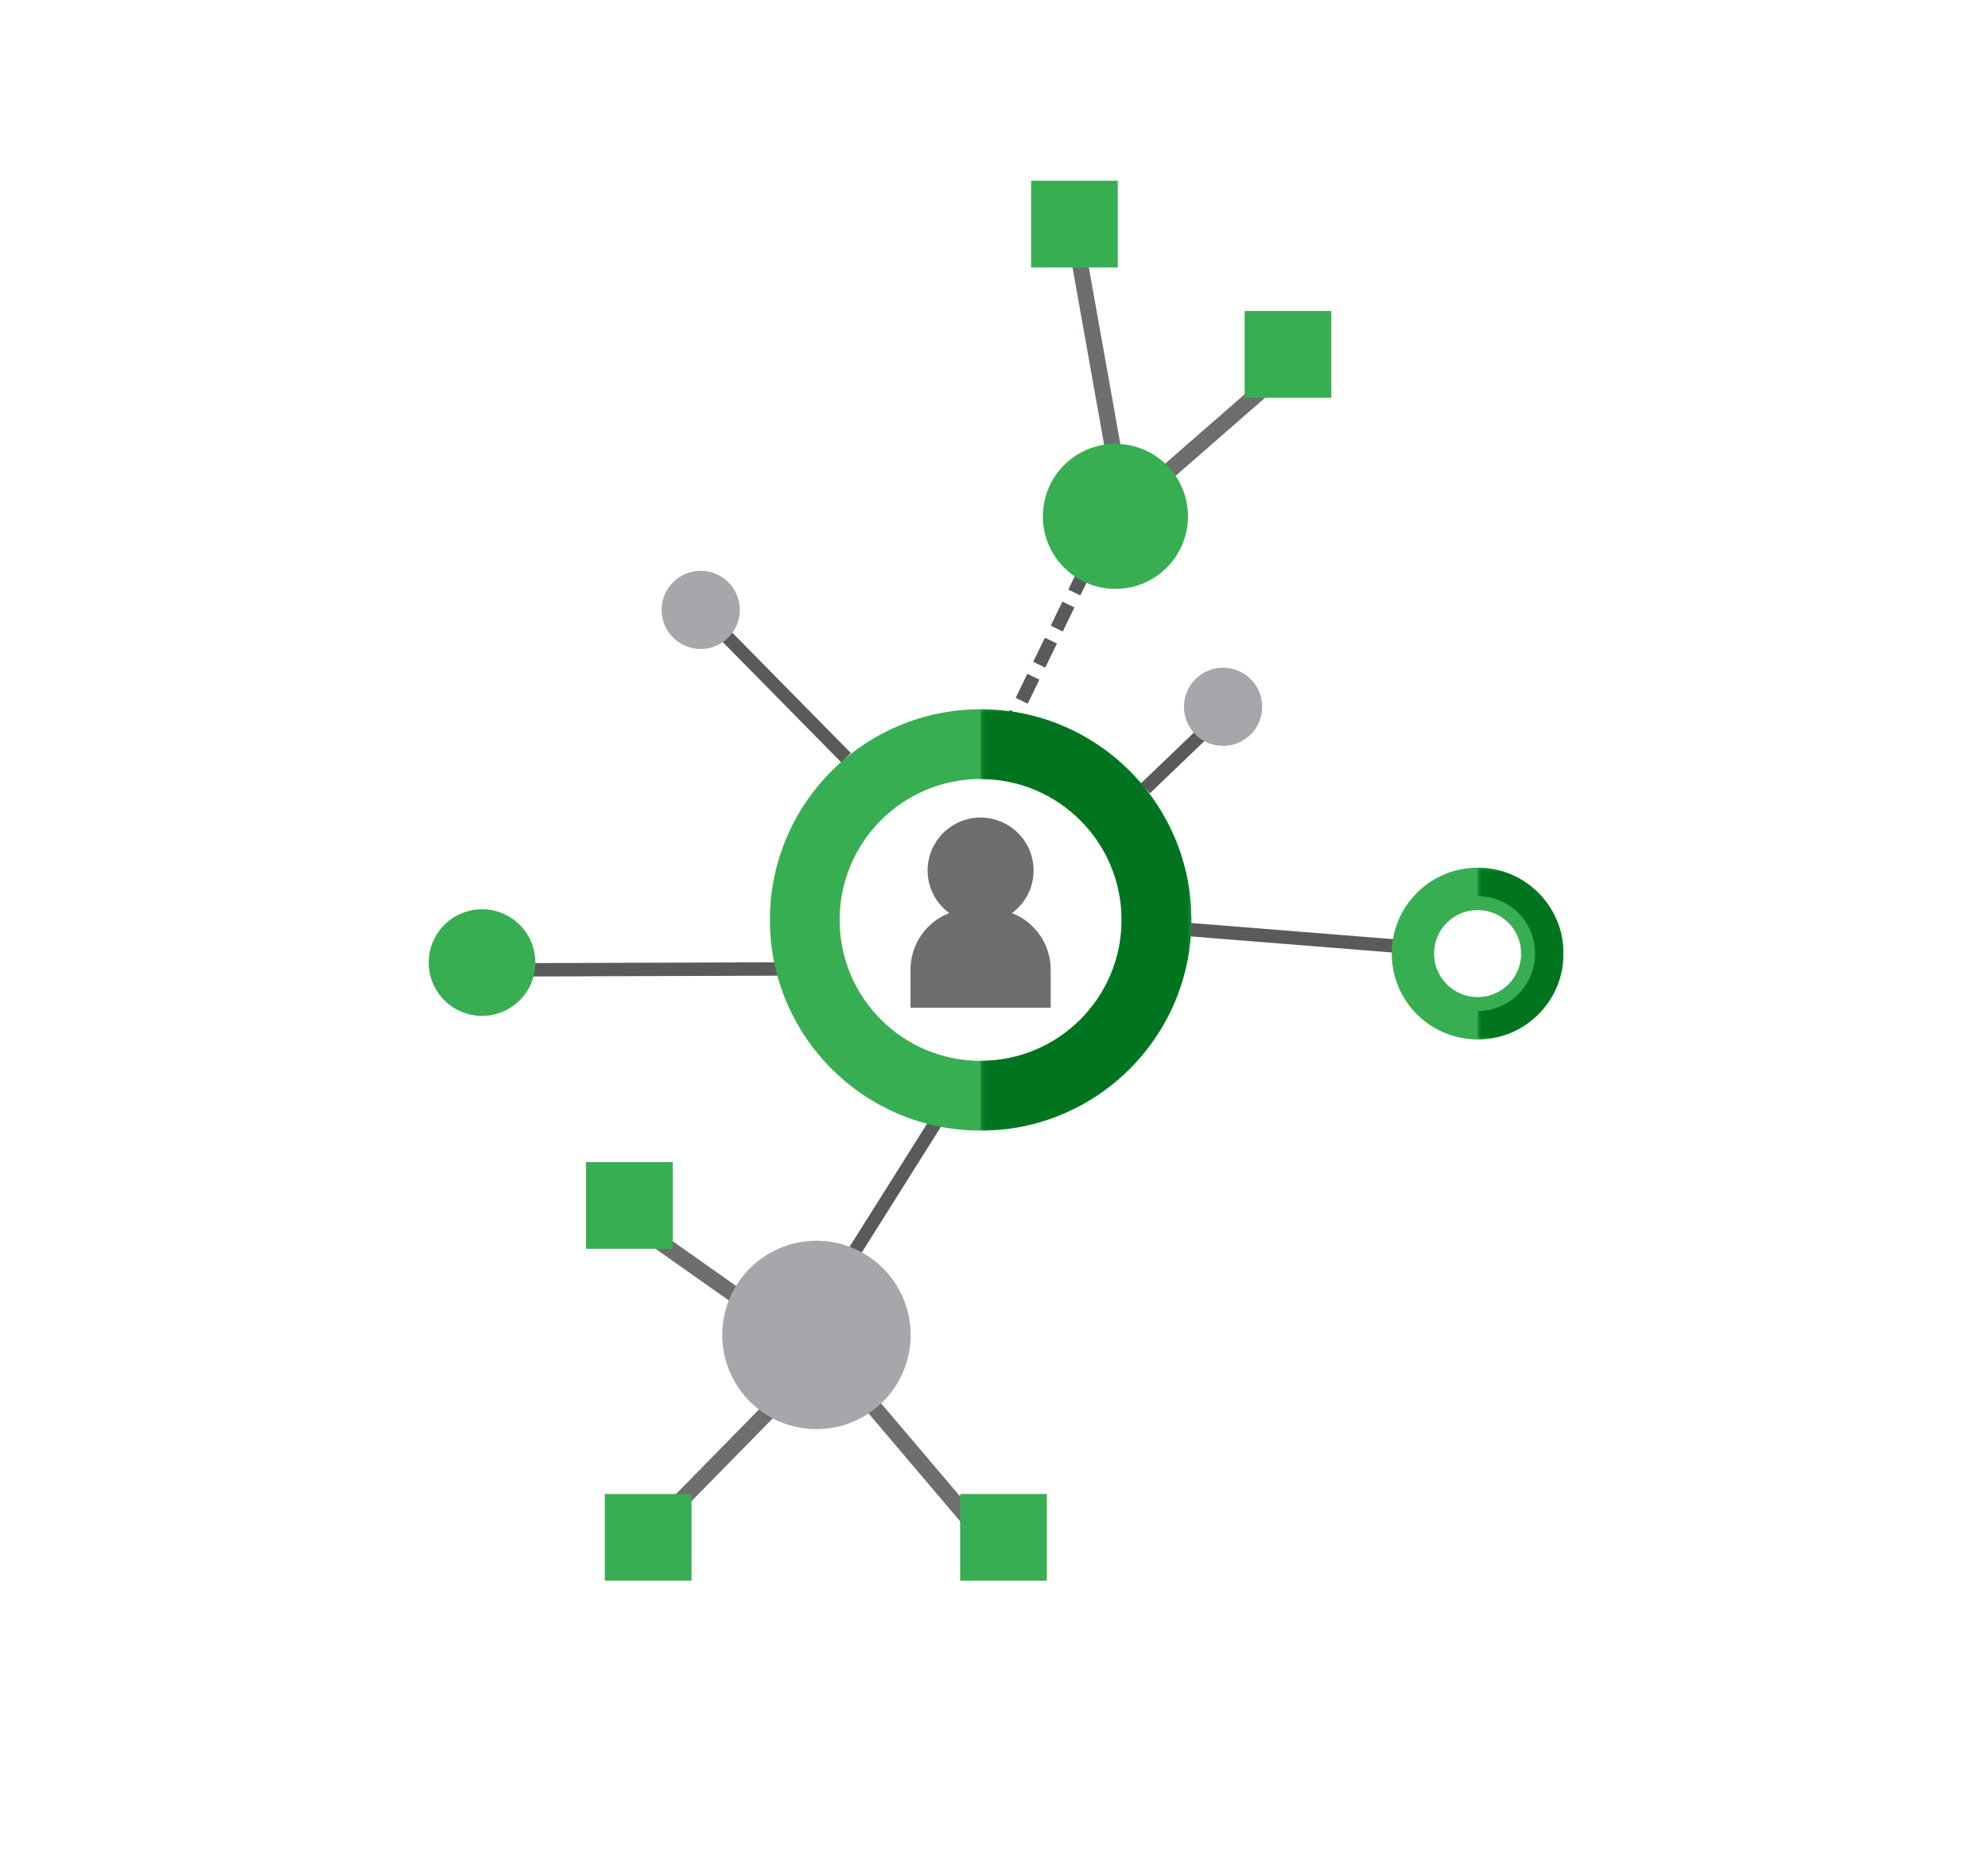 <svg width="473" height="443" viewBox="0 0 473 443" fill="none" xmlns="http://www.w3.org/2000/svg">
<g clip-path="url(#clip0_2923_67369)">
<path d="M227.509 256.276L199.662 300.502L202.358 302.198L230.205 257.971L227.509 256.276Z" fill="#595A5C"/>
<path d="M288.497 170.015L271.396 186.398L273.601 188.696L290.702 172.313L288.497 170.015Z" fill="#595A5C"/>
<path d="M240.458 175.748L237.593 174.356L240.259 168.872L243.123 170.265L240.458 175.748ZM244.517 167.401L241.652 166.009L244.43 160.283L247.295 161.675L244.517 167.401ZM248.689 158.812L245.824 157.42L248.611 151.693L251.476 153.086L248.689 158.812ZM252.861 150.223L249.996 148.83L252.774 143.104L255.639 144.497L252.861 150.223ZM257.041 141.634L254.176 140.241L256.963 134.515L259.828 135.908L257.041 141.634Z" fill="#595A5C"/>
<path d="M164.459 140.577L162.189 142.81L200.176 181.36L202.445 179.127L164.459 140.577Z" fill="#595A5C"/>
<path d="M194.25 228.872L124.1 229.104L124.11 232.287L194.26 232.055L194.25 228.872Z" fill="#595A5C"/>
<path d="M283.349 219.556L283.095 222.729L336.328 226.982L336.582 223.809L283.349 219.556Z" fill="#595A5C"/>
<path d="M233.318 168.716C205.629 168.716 183.178 191.154 183.178 218.824C183.178 246.495 205.629 268.933 233.318 268.933C261.006 268.933 283.457 246.495 283.457 218.824C283.457 191.154 261.014 168.716 233.318 168.716ZM233.318 252.351C214.787 252.351 199.77 237.344 199.77 218.824C199.77 200.305 214.787 185.298 233.318 185.298C251.848 185.298 266.865 200.305 266.865 218.824C266.865 237.344 251.848 252.351 233.318 252.351Z" fill="#38AE52"/>
<mask id="mask0_2923_67369" style="mask-type:luminance" maskUnits="userSpaceOnUse" x="233" y="168" width="51" height="101">
<path d="M283.457 168.716H233.317V268.933H283.457V168.716Z" fill="white"/>
</mask>
<g mask="url(#mask0_2923_67369)">
<path d="M233.317 252.351C251.848 252.351 266.865 237.344 266.865 218.824C266.865 200.305 251.848 185.298 233.317 185.298V168.716C261.005 168.716 283.457 191.154 283.457 218.824C283.457 246.495 261.014 268.933 233.317 268.933V252.351Z" fill="#00741F"/>
</g>
<path d="M351.565 206.403C340.278 206.403 331.13 215.546 331.13 226.826C331.13 238.105 340.278 247.248 351.565 247.248C362.851 247.248 372 238.105 372 226.826C372 215.546 362.851 206.403 351.565 206.403ZM351.565 237.179C345.844 237.179 341.205 232.543 341.205 226.826C341.205 221.108 345.844 216.472 351.565 216.472C357.286 216.472 361.925 221.108 361.925 226.826C361.925 232.543 357.286 237.179 351.565 237.179Z" fill="#38AE52"/>
<mask id="mask1_2923_67369" style="mask-type:luminance" maskUnits="userSpaceOnUse" x="351" y="206" width="21" height="42">
<path d="M371.992 206.403H351.557V247.256H371.992V206.403Z" fill="white"/>
</mask>
<g mask="url(#mask1_2923_67369)">
<path d="M351.565 240.492C359.121 240.492 365.241 234.377 365.241 226.826C365.241 219.274 359.121 213.159 351.565 213.159V206.403C362.852 206.403 372 215.546 372 226.826C372 238.105 362.852 247.248 351.565 247.248V240.492Z" fill="#00741F"/>
</g>
<path d="M258.317 59.419L254.551 60.09L264.074 113.465L267.84 112.794L258.317 59.419Z" fill="#6D6E70"/>
<path d="M307.058 84.254L273.648 113.401L276.164 116.282L309.574 87.134L307.058 84.254Z" fill="#6D6E70"/>
<path d="M265.956 43H245.322V63.621H265.956V43Z" fill="#38AE52"/>
<path d="M316.762 73.975H296.128V94.596H316.762V73.975Z" fill="#38AE52"/>
<path d="M190.01 325.666L156.007 360.306L158.738 362.984L192.741 328.343L190.01 325.666Z" fill="#6D6E70"/>
<path d="M199.941 322.388L197.023 324.861L229.286 362.867L232.204 360.394L199.941 322.388Z" fill="#6D6E70"/>
<path d="M150.856 288.756L148.649 291.88L177.916 312.527L180.122 309.404L150.856 288.756Z" fill="#6D6E70"/>
<path d="M249.07 355.379H228.436V376H249.07V355.379Z" fill="#38AE52"/>
<path d="M164.534 355.379H143.9V376H164.534V355.379Z" fill="#38AE52"/>
<path d="M160.068 276.432H139.434V297.053H160.068V276.432Z" fill="#38AE52"/>
<path d="M240.787 217.198C243.894 214.906 245.919 211.23 245.919 207.069C245.919 200.115 240.276 194.475 233.309 194.475C226.341 194.475 220.706 200.115 220.706 207.069C220.706 211.23 222.732 214.906 225.839 217.198C220.447 219.3 216.63 224.542 216.63 230.666V239.705H249.987V230.666C249.987 224.533 246.17 219.3 240.778 217.198H240.787Z" fill="#6D6E70"/>
<path d="M265.393 105.581C255.855 105.581 248.126 113.306 248.126 122.829C248.126 132.352 255.855 140.077 265.393 140.077C274.931 140.077 282.652 132.352 282.652 122.829C282.652 113.306 274.923 105.581 265.393 105.581Z" fill="#38AE52"/>
<path d="M194.256 295.142C181.879 295.142 171.839 305.175 171.839 317.545C171.839 329.914 181.879 339.948 194.256 339.948C206.633 339.948 216.673 329.914 216.673 317.545C216.673 305.175 206.633 295.142 194.256 295.142Z" fill="#A6A7AA"/>
<path d="M166.716 154.375C171.854 154.375 176.02 150.212 176.02 145.076C176.02 139.941 171.854 135.778 166.716 135.778C161.577 135.778 157.411 139.941 157.411 145.076C157.411 150.212 161.577 154.375 166.716 154.375Z" fill="#A6A7AA"/>
<path d="M291.005 177.427C296.143 177.427 300.309 173.263 300.309 168.128C300.309 162.993 296.143 158.829 291.005 158.829C285.866 158.829 281.7 162.993 281.7 168.128C281.7 173.263 285.866 177.427 291.005 177.427Z" fill="#A6A7AA"/>
<path d="M114.689 216.29C107.678 216.29 102 221.964 102 228.971C102 235.977 107.678 241.651 114.689 241.651C121.699 241.651 127.377 235.977 127.377 228.971C127.377 221.964 121.699 216.29 114.689 216.29Z" fill="#38AE52"/>
</g>
<defs>
<clipPath id="clip0_2923_67369">
<rect width="270" height="333" fill="white" transform="translate(102 43)"/>
</clipPath>
</defs>
</svg>
